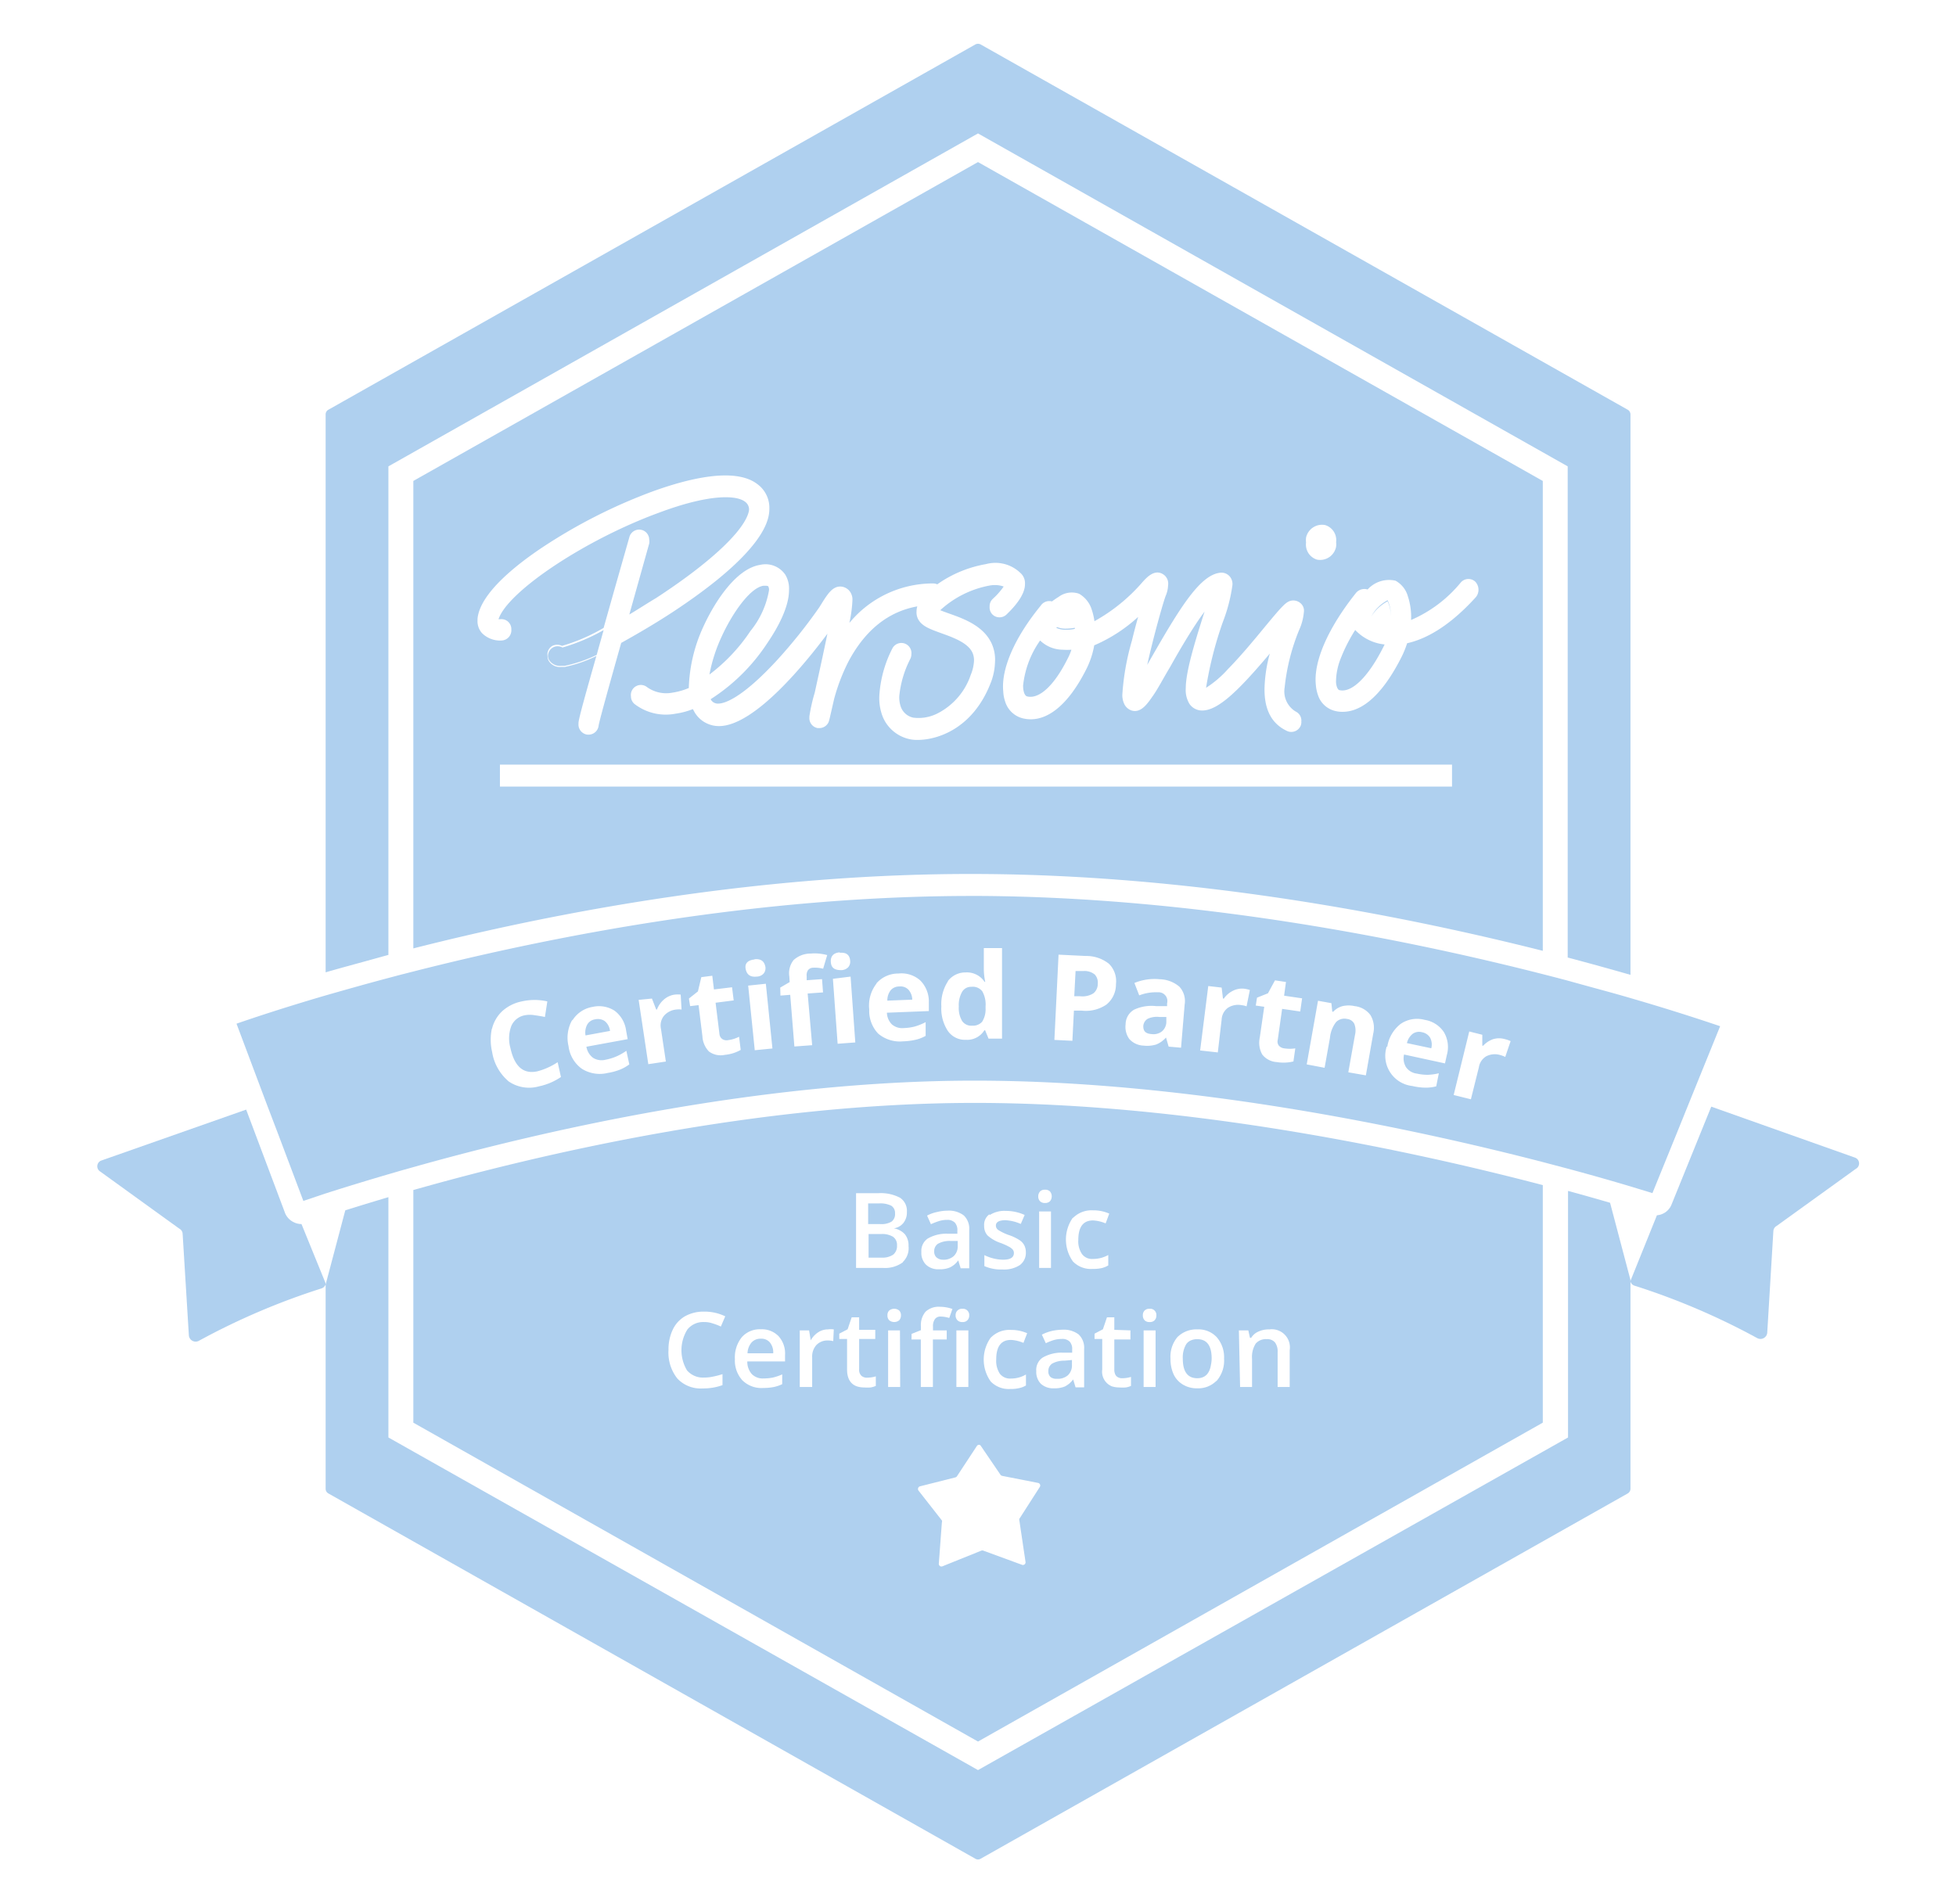 <svg id="Ebene_1" data-name="Ebene 1" xmlns="http://www.w3.org/2000/svg" viewBox="0 0 178.22 173.48"><defs><style>.cls-1{fill:#277fd2;opacity:0.37;}</style></defs><path class="cls-1" d="M35.39,42.5,89.11,12.16,142.84,42.5V87.26q3.12.83,5.72,1.58V37.77a.5.5,0,0,0-.25-.43L118.84,20.7,89.35,4.05a.51.51,0,0,0-.48,0L59.39,20.7,29.92,37.34a.48.48,0,0,0-.25.43V88.61c1.72-.5,3.63-1,5.72-1.59Z"/><path class="cls-1" d="M69.32,122a1.08,1.08,0,0,0-.83.33,1.57,1.57,0,0,0-.38,1h2.34a1.43,1.43,0,0,0-.31-1A1,1,0,0,0,69.32,122Z"/><path class="cls-1" d="M80.27,112.46H79.14v2.15h1.18a1.74,1.74,0,0,0,1.06-.27,1,1,0,0,0,.35-.84.9.9,0,0,0-.36-.79A1.92,1.92,0,0,0,80.27,112.46Z"/><path class="cls-1" d="M93.61,63.47c1.08.25,2.46-1,3.69-3.49a4.5,4.5,0,0,0,.32-.77,5.43,5.43,0,0,1-.79,0,3,3,0,0,1-2.06-.84,8.67,8.67,0,0,0-1.55,4.1,2.15,2.15,0,0,0,.08.63C93.41,63.43,93.55,63.46,93.61,63.47Z"/><path class="cls-1" d="M85.9,114.8a1.38,1.38,0,0,0,1-.33,1.2,1.2,0,0,0,.36-.93v-.45l-.66,0a2.22,2.22,0,0,0-1.13.25.8.8,0,0,0-.35.71.69.69,0,0,0,.2.53A.87.87,0,0,0,85.9,114.8Z"/><path class="cls-1" d="M81.23,111.33a.84.84,0,0,0,.32-.75.77.77,0,0,0-.34-.7,2.25,2.25,0,0,0-1.11-.21h-1v1.88h1.07A1.8,1.8,0,0,0,81.23,111.33Z"/><path class="cls-1" d="M37.66,43.83v42.6c13.05-3.32,31.82-6.9,51.75-6.78,19.56.11,38.16,3.72,51.16,7V43.83L89.11,14.77Zm5.85,12.69a1.85,1.85,0,0,1,.05-.46c.46-2.15,3.38-4.51,5.76-6.11a49,49,0,0,1,10.1-5.15c3.25-1.18,7.54-2.26,9.59-.68a2.67,2.67,0,0,1,1.09,2.2,3.37,3.37,0,0,1-.12.92c-.42,1.56-2.26,4.3-8.66,8.52-1.6,1.05-3.23,2-4.72,2.83-1.09,3.87-2,7.12-2.06,7.56a.92.92,0,0,1-.91.8h-.1a.93.93,0,0,1-.82-1s0,0,0,0,0-.05,0-.07c0-.36.75-3,1.63-6.1a11.87,11.87,0,0,1-2.89,1l-.32,0A1.19,1.19,0,0,1,50,60.23a.87.87,0,0,1-.11-.44.9.9,0,0,1,.44-.93,1,1,0,0,1,.88,0A16.62,16.62,0,0,0,55,57.22c.92-3.28,1.88-6.63,2.35-8.29a.92.92,0,0,1,1.14-.63.91.91,0,0,1,.66.85,1,1,0,0,1,0,.39L57.34,56c.78-.46,1.6-1,2.44-1.5,4.6-3,7.73-5.82,8.37-7.63a1.57,1.57,0,0,0,.1-.42.87.87,0,0,0-.37-.73c-.81-.62-3.29-.7-7.83,1-6.71,2.45-13.79,7.17-14.63,9.71l.17,0a.9.9,0,0,1,1,.87s0,0,0,.07,0,0,0,0a.93.93,0,0,1-.88,1,2.33,2.33,0,0,1-1.79-.67A1.62,1.62,0,0,1,43.51,56.52ZM132.3,69.84v1.84H45.55v-2H132.3Zm-7.69-16.12a2.63,2.63,0,0,1,2.54-.8,2.33,2.33,0,0,1,1.13,1.43,6,6,0,0,1,.29,2.15,12,12,0,0,0,4.54-3.43.92.92,0,0,1,1.3-.07,1.07,1.07,0,0,1,.07,1.41c-2.47,2.73-4.61,3.84-6.27,4.21a8.78,8.78,0,0,1-.58,1.39c-2,3.89-3.89,4.86-5.3,4.86a2.67,2.67,0,0,1-.64-.07,2.17,2.17,0,0,1-1.61-1.48,3.57,3.57,0,0,1-.19-.94c-.21-2.11,1.11-5.15,3.68-8.37A1,1,0,0,1,124.61,53.72ZM119,49a1.49,1.49,0,0,1,1.74-1.15,1.43,1.43,0,0,1,1,1.55,1.92,1.92,0,0,1,0,.41A1.48,1.48,0,0,1,120,51a1.43,1.43,0,0,1-1-1.55A2,2,0,0,1,119,49ZM95.85,54.81a7.11,7.11,0,0,1,.6-.41,2,2,0,0,1,1.87-.29,2.53,2.53,0,0,1,1.17,1.5,5.73,5.73,0,0,1,.23,1A16.11,16.11,0,0,0,104.14,53c.37-.4,1.06-1.15,1.83-.67a1,1,0,0,1,.46,1,2.76,2.76,0,0,1-.23,1c-.23.6-1.13,3.8-1.67,6.26l.49-.86c2.56-4.46,4.38-7.39,6.2-7.54a1,1,0,0,1,.85.37,1.07,1.07,0,0,1,.22.78,14.92,14.92,0,0,1-.87,3.34,34.19,34.19,0,0,0-1.53,6,9.58,9.58,0,0,0,2-1.71c1.14-1.16,2.36-2.63,3.33-3.81,1.54-1.86,1.88-2.23,2.31-2.39a1,1,0,0,1,1,.23.88.88,0,0,1,.28.69,5.07,5.07,0,0,1-.46,1.77,18.94,18.94,0,0,0-1.3,5.19,2.14,2.14,0,0,0,1,2.19.91.91,0,0,1,.52.91.83.83,0,0,1-.07.41.92.92,0,0,1-.84.54.84.84,0,0,1-.38-.08c-1.63-.75-2.11-2.29-2.06-4a13,13,0,0,1,.48-3.06c-2.9,3.44-4.72,5.19-6.17,5.19h0a1.39,1.39,0,0,1-1.13-.57,2.39,2.39,0,0,1-.36-1.43c0-1.31.55-3.37,1.61-6.69a3,3,0,0,0,.1-.32c-.11.16-.24.32-.37.51-.93,1.34-1.91,3-2.77,4.54-.6,1-1.12,2-1.56,2.62s-1.08,1.66-2,1.32a1.14,1.14,0,0,1-.63-.61,1.88,1.88,0,0,1-.15-.94,22.63,22.63,0,0,1,.86-4.78c.18-.75.38-1.5.57-2.18a14.15,14.15,0,0,1-4,2.59,7.78,7.78,0,0,1-.74,2.21c-1.68,3.33-3.72,4.92-5.74,4.45a2.25,2.25,0,0,1-1.64-1.55,3.34,3.34,0,0,1-.17-.92c-.2-2,1-4.86,3.42-7.81A.93.93,0,0,1,95.85,54.81Zm-2.76-2.48a1.25,1.25,0,0,1,.3.91c0,.62-.38,1.51-1.67,2.75a.92.92,0,0,1-1.3,0,.9.9,0,0,1-.25-.7.92.92,0,0,1,.28-.71,6.47,6.47,0,0,0,1-1.13,2.53,2.53,0,0,0-1.27-.09,9.06,9.06,0,0,0-4.51,2.25c.24.1.55.21.8.3,1.33.47,3.15,1.12,3.89,2.75a3.56,3.56,0,0,1,.3,1.67,5.67,5.67,0,0,1-.43,2c-1.63,4.09-4.82,5.1-6.62,5.1a3.1,3.1,0,0,1-.9-.11,3.43,3.43,0,0,1-2.28-2,4.66,4.66,0,0,1-.31-1.93,10.87,10.87,0,0,1,1.19-4.3.92.92,0,0,1,1.73.53.94.94,0,0,1-.1.43,9.42,9.42,0,0,0-1,3.36,2.55,2.55,0,0,0,.17,1.09,1.55,1.55,0,0,0,1.1.9,3.8,3.8,0,0,0,2.24-.4,6.14,6.14,0,0,0,3-3.5,3.89,3.89,0,0,0,.29-1.18,1.71,1.71,0,0,0-.13-.83c-.41-.91-1.75-1.39-2.83-1.78s-1.85-.66-2.17-1.38a1.36,1.36,0,0,1-.1-.6,1.58,1.58,0,0,1,.07-.47c-2.61.47-4.72,2.12-6.26,5A17.5,17.5,0,0,0,76,63.7c-.26,1.14-.44,1.93-.45,1.94a.91.91,0,0,1-.89.71h-.17a.92.92,0,0,1-.74-1v0a.22.22,0,0,1,0-.08,15.24,15.24,0,0,1,.48-2.13c.44-2,.85-3.87,1.16-5.39-1.93,2.6-6.61,8.4-9.86,8.42h0a2.57,2.57,0,0,1-2.23-1.24l-.17-.31a6.73,6.73,0,0,1-1.58.42,4.66,4.66,0,0,1-3.73-.88.9.9,0,0,1-.33-.7.91.91,0,0,1,1.48-.83,3,3,0,0,0,2.31.49,6.12,6.12,0,0,0,1.48-.42A14.24,14.24,0,0,1,64,57.3c1.16-2.6,3.14-5.49,5.25-5.82a2.18,2.18,0,0,1,2.3.89,2.46,2.46,0,0,1,.34,1.42c0,1.52-1,3.39-2,4.85a17.3,17.3,0,0,1-5.14,5.08l0,0a.73.73,0,0,0,.69.4c.52,0,2.09-.4,5.4-4a47.14,47.14,0,0,0,3.8-4.76l.17-.27c.62-1,1.08-1.72,1.88-1.63a1.12,1.12,0,0,1,.92.79,1.15,1.15,0,0,1,.06.42,12,12,0,0,1-.28,2.1,9.86,9.86,0,0,1,7.64-3.6h0a1,1,0,0,1,.37.08,10.9,10.9,0,0,1,4.43-1.84A3.28,3.28,0,0,1,93.09,52.33Z"/><path class="cls-1" d="M122.08,62.9c1.1.23,2.57-1.2,3.91-3.83.06-.12.12-.23.17-.34a4.23,4.23,0,0,1-2.68-1.32,14.89,14.89,0,0,0-1.35,2.67,5.8,5.8,0,0,0-.4,2.05,1.59,1.59,0,0,0,.08.47C121.91,62.86,122,62.89,122.08,62.9Z"/><path class="cls-1" d="M96.31,125.65a1.37,1.37,0,0,0,1-.33,1.22,1.22,0,0,0,.36-.94v-.44L97,124a2.3,2.3,0,0,0-1.12.26.79.79,0,0,0-.36.71.66.66,0,0,0,.21.53A.86.86,0,0,0,96.31,125.65Z"/><path class="cls-1" d="M37.66,108.45v21.2l51.45,29.06,51.46-29.06V108c-11.91-3.12-32.11-7.49-51.77-7.49S49.4,105.12,37.66,108.45Zm46.87,4.42a3.41,3.41,0,0,1,1.81-.44l.89,0v-.28a1,1,0,0,0-.23-.73.94.94,0,0,0-.72-.25,2.42,2.42,0,0,0-.76.12c-.24.08-.47.17-.7.27l-.35-.78a3.35,3.35,0,0,1,.92-.33,4,4,0,0,1,.94-.12,2.25,2.25,0,0,1,1.48.43,1.67,1.67,0,0,1,.5,1.35v3.47h-.78l-.22-.72h0a2,2,0,0,1-.75.64,2.25,2.25,0,0,1-1,.17,1.6,1.6,0,0,1-1.18-.41,1.51,1.51,0,0,1-.43-1.16A1.37,1.37,0,0,1,84.53,112.87Zm3.61,7.45a.58.58,0,0,1-.45.16.59.59,0,0,1-.45-.16.6.6,0,0,1-.17-.44.58.58,0,0,1,.17-.45.59.59,0,0,1,.45-.16.57.57,0,0,1,.62.61A.6.6,0,0,1,88.14,120.32Zm.09.92v5.16H87.14v-5.16ZM62.61,124.9a1.91,1.91,0,0,0,1.53.64,3.86,3.86,0,0,0,.84-.09,8.23,8.23,0,0,0,.85-.22v1a5.18,5.18,0,0,1-1.82.3,2.9,2.9,0,0,1-2.3-.91,3.8,3.8,0,0,1-.8-2.59,4.18,4.18,0,0,1,.39-1.86,2.76,2.76,0,0,1,1.12-1.22,3.44,3.44,0,0,1,1.73-.42,4.3,4.3,0,0,1,1.93.43l-.4.93a5.26,5.26,0,0,0-.73-.28,2.37,2.37,0,0,0-.81-.13,1.85,1.85,0,0,0-1.51.68,3.58,3.58,0,0,0,0,3.78Zm8.92-.83H68.09a1.68,1.68,0,0,0,.41,1.15,1.39,1.39,0,0,0,1.07.4,4.46,4.46,0,0,0,.85-.08,4.76,4.76,0,0,0,.85-.29v.89a3.21,3.21,0,0,1-.81.27,5.23,5.23,0,0,1-.94.08,2.48,2.48,0,0,1-1.88-.7,2.67,2.67,0,0,1-.68-1.93,2.93,2.93,0,0,1,.63-2,2.18,2.18,0,0,1,1.73-.72,2.12,2.12,0,0,1,1.61.62,2.34,2.34,0,0,1,.6,1.71Zm4.39-1.85a2,2,0,0,0-.49-.06,1.39,1.39,0,0,0-1.06.43A1.57,1.57,0,0,0,74,123.7v2.7H72.87v-5.16h.85l.15.91h0a2.05,2.05,0,0,1,.67-.73,1.6,1.6,0,0,1,.89-.27,2.06,2.06,0,0,1,.54,0Zm3.88,4.08a2,2,0,0,1-.47.14,3.83,3.83,0,0,1-.6,0c-1,0-1.55-.55-1.55-1.64v-2.78h-.71v-.48l.76-.4.37-1.09h.68v1.14h1.47v.83H78.28v2.76a.75.75,0,0,0,.2.59.73.73,0,0,0,.52.18,2.82,2.82,0,0,0,.8-.12Zm2.22.1h-1.1v-5.16H82Zm-.09-6.08a.73.73,0,0,1-.91,0,.6.6,0,0,1-.16-.44.58.58,0,0,1,.16-.45.73.73,0,0,1,.91,0,.61.61,0,0,1,.16.45A.64.64,0,0,1,81.93,120.32Zm.34-5.29a2.74,2.74,0,0,1-1.78.52H78v-6.81h2a3.76,3.76,0,0,1,2,.41,1.42,1.42,0,0,1,.63,1.29,1.52,1.52,0,0,1-.31,1,1.35,1.35,0,0,1-.88.5v0a1.78,1.78,0,0,1,1,.53,1.61,1.61,0,0,1,.34,1.08A1.75,1.75,0,0,1,82.27,115Zm.79,6.53.85-.34v-.33a1.88,1.88,0,0,1,.42-1.35,1.75,1.75,0,0,1,1.31-.45,3.42,3.42,0,0,1,1.14.2l-.29.82a2.76,2.76,0,0,0-.77-.13.61.61,0,0,0-.54.24,1.1,1.1,0,0,0-.17.69v.33h1.25v.83H85v4.33h-1.1v-4.33h-.85Zm21.14.54v-.86h1.09v5.16H104.2Zm8.68-.86h.86l.15.68H114a1.42,1.42,0,0,1,.66-.57,2.24,2.24,0,0,1,1-.2,1.65,1.65,0,0,1,1.85,1.89v3.36h-1.1v-3.17a1.37,1.37,0,0,0-.24-.89.91.91,0,0,0-.76-.3,1.21,1.21,0,0,0-1,.41,2.26,2.26,0,0,0-.33,1.38v2.57h-1.09Zm-3.78-.09a2.26,2.26,0,0,1,1.77.72,2.77,2.77,0,0,1,.66,1.94,2.82,2.82,0,0,1-.65,2l-.12.1a2.35,2.35,0,0,1-1.69.61,2.43,2.43,0,0,1-1.27-.33,2.15,2.15,0,0,1-.86-.93,3.33,3.33,0,0,1-.29-1.42,2.79,2.79,0,0,1,.64-2l.16-.14A2.44,2.44,0,0,1,109.1,121.15Zm-4.81-1.72a.61.61,0,0,1,.46-.16.56.56,0,0,1,.61.61.6.6,0,0,1-.16.44.58.58,0,0,1-.45.16.61.61,0,0,1-.46-.16.64.64,0,0,1-.16-.44A.61.61,0,0,1,104.29,119.43ZM103,121.24v.83h-1.47v2.76a1,1,0,0,0,.06.36.59.59,0,0,0,.14.23.75.75,0,0,0,.52.18,2.72,2.72,0,0,0,.8-.12v.82a1.89,1.89,0,0,1-.47.14,3.7,3.7,0,0,1-.59,0,2.27,2.27,0,0,1-.68-.1,1.44,1.44,0,0,1-.88-1.54v-2.78h-.7v-.48l.76-.4.37-1.09h.67v1.14ZM97.76,111a2.38,2.38,0,0,1,1.84-.7,3.51,3.51,0,0,1,1.47.3l-.33.89a3.38,3.38,0,0,0-1.15-.27c-.89,0-1.34.59-1.34,1.77a2.06,2.06,0,0,0,.34,1.3,1.14,1.14,0,0,0,1,.44,2.85,2.85,0,0,0,1.39-.36v.95a2.13,2.13,0,0,1-.63.25,3.75,3.75,0,0,1-.81.07,2.28,2.28,0,0,1-1.78-.68,3.45,3.45,0,0,1,0-4Zm-3-2.42a.61.61,0,0,1,.46-.16.61.61,0,0,1,.45.16.7.7,0,0,1,0,.89.61.61,0,0,1-.45.16.61.61,0,0,1-.46-.16.62.62,0,0,1-.16-.44A.61.61,0,0,1,94.77,108.58Zm1,1.82v5.15H94.68V110.4ZM95,123.72a3.43,3.43,0,0,1,1.8-.45l.89,0V123a1,1,0,0,0-.23-.74.94.94,0,0,0-.71-.24,2.68,2.68,0,0,0-.76.11,5.38,5.38,0,0,0-.7.28l-.36-.78a3.88,3.88,0,0,1,.92-.34,4.61,4.61,0,0,1,.94-.11,2.23,2.23,0,0,1,1.49.43,1.67,1.67,0,0,1,.5,1.34v3.48H98l-.22-.72h0a2.14,2.14,0,0,1-.75.64,2.44,2.44,0,0,1-1,.17,1.67,1.67,0,0,1-1.19-.41,1.54,1.54,0,0,1-.42-1.16A1.35,1.35,0,0,1,95,123.72Zm-4.81-13a2.49,2.49,0,0,1,1.45-.37,4.18,4.18,0,0,1,1.72.37l-.35.82a4,4,0,0,0-1.4-.34c-.58,0-.87.17-.87.49a.49.49,0,0,0,.23.41,4.7,4.7,0,0,0,1,.47,4,4,0,0,1,.93.45,1.28,1.28,0,0,1,.43.47,1.41,1.41,0,0,1,.14.64,1.37,1.37,0,0,1-.55,1.16,2.63,2.63,0,0,1-1.58.4,3.71,3.71,0,0,1-1.65-.31v-1a4,4,0,0,0,1.69.42c.67,0,1-.2,1-.61a.48.48,0,0,0-.11-.32,1.18,1.18,0,0,0-.37-.27,5.67,5.67,0,0,0-.71-.32,3.36,3.36,0,0,1-1.21-.69,1.27,1.27,0,0,1-.31-.89A1.17,1.17,0,0,1,90.14,110.67Zm.09,11.18a2.35,2.35,0,0,1,1.84-.7,3.51,3.51,0,0,1,1.47.3l-.34.88a3.28,3.28,0,0,0-1.14-.27c-.89,0-1.34.59-1.34,1.78a2.13,2.13,0,0,0,.33,1.3,1.17,1.17,0,0,0,1,.44,2.7,2.7,0,0,0,1.38-.37v1a2,2,0,0,1-.62.24,3.17,3.17,0,0,1-.81.08,2.28,2.28,0,0,1-1.78-.68,3.45,3.45,0,0,1,0-4Zm-.93,9.84,1.81,2.66a.27.27,0,0,0,.16.1l3.26.64a.24.24,0,0,1,.16.37l-1.86,2.9a.24.24,0,0,0,0,.16l.56,3.77a.24.24,0,0,1-.33.26l-3.52-1.29a.25.25,0,0,0-.17,0l-3.55,1.43a.24.24,0,0,1-.33-.25l.28-3.76a.22.22,0,0,0,0-.17l-2.13-2.72a.25.25,0,0,1,.14-.39l3.21-.81a.25.25,0,0,0,.15-.1l1.84-2.8A.25.25,0,0,1,89.3,131.69Z"/><path class="cls-1" d="M109.09,125.6c.72,0,1.13-.44,1.25-1.25a2.87,2.87,0,0,0,.06-.54q0-1.77-1.32-1.77a1.44,1.44,0,0,0-.61.13,1,1,0,0,0-.39.33,2.39,2.39,0,0,0-.31,1.31C107.77,125,108.21,125.6,109.09,125.6Z"/><path class="cls-1" d="M169,105.49l-13.08-4.64-3.61,8.9a1.56,1.56,0,0,1-1.34,1l-2.42,6h0l0-.14-1.85-7c-1.1-.32-2.39-.69-3.83-1.08V131L89.11,161.31,35.39,131V109.1c-1.49.44-2.81.85-3.93,1.2l-1.75,6.61,0,.14h0l-2.24-5.5h0a1.58,1.58,0,0,1-.73-.18,1.6,1.6,0,0,1-.81-.94l-3.5-9.31L9.21,105.77a.56.56,0,0,0-.07,1l7.2,5.2a.56.56,0,0,1,.3.46l.57,9.29a.62.62,0,0,0,.91.47,63.41,63.41,0,0,1,11.19-4.78.61.61,0,0,0,.36-.36v18.63a.48.48,0,0,0,.25.42l29.47,16.64,29.48,16.65a.46.46,0,0,0,.48,0l29.49-16.65,29.47-16.64a.5.5,0,0,0,.25-.42V116.8a.57.57,0,0,0,.35.36,63.41,63.41,0,0,1,11.19,4.78.62.62,0,0,0,.92-.47l.56-9.29a.58.58,0,0,1,.3-.46l7.21-5.2A.56.56,0,0,0,169,105.49Z"/><path class="cls-1" d="M82.77,90.19a1,1,0,0,0-.83-.29,1,1,0,0,0-.79.35,1.49,1.49,0,0,0-.3.94l2.27-.09A1.4,1.4,0,0,0,82.77,90.19Z"/><path class="cls-1" d="M130.3,94.56a1.08,1.08,0,0,0-.73-.49,1,1,0,0,0-.86.15,1.52,1.52,0,0,0-.52.84l2.22.47A1.34,1.34,0,0,0,130.3,94.56Z"/><path class="cls-1" d="M99.6,90.54a1.06,1.06,0,0,0,.42-.86,1.09,1.09,0,0,0-.27-.87,1.47,1.47,0,0,0-1-.32l-.75,0-.12,2.3.54,0A1.88,1.88,0,0,0,99.6,90.54Z"/><path class="cls-1" d="M88.58,93.47a1.11,1.11,0,0,0,.91-.36,2.14,2.14,0,0,0,.31-1.22v-.18a2.42,2.42,0,0,0-.3-1.37,1.09,1.09,0,0,0-1-.41.94.94,0,0,0-.84.46,2.46,2.46,0,0,0-.3,1.34,2.33,2.33,0,0,0,.3,1.31A1,1,0,0,0,88.58,93.47Z"/><path class="cls-1" d="M104.94,94.24a1.27,1.27,0,0,0,.92-.24,1.15,1.15,0,0,0,.41-.83l0-.49-.62,0a2,2,0,0,0-1.07.16.83.83,0,0,0-.41.68C104.17,94,104.41,94.2,104.94,94.24Z"/><path class="cls-1" d="M55.11,93.06a1.1,1.1,0,0,0-.86-.17,1,1,0,0,0-.74.47,1.54,1.54,0,0,0-.16,1l2.23-.41A1.36,1.36,0,0,0,55.11,93.06Z"/><path class="cls-1" d="M25.34,103.34l2.3,6.1,2-.67c1.47-.47,3.4-1.07,5.72-1.75l1.13-.33,1.14-.32C49.58,103,69.33,98.48,88.8,98.48s39.68,4.29,51.77,7.42l1.13.3,1.14.3c2.31.62,4.24,1.18,5.72,1.62l2,.61,2.31-5.68,1.09-2.7,2.77-6.83c-1.24-.42-4.1-1.38-8.19-2.57-1.7-.5-3.62-1-5.72-1.59l-1.14-.3-1.13-.29c-12.9-3.29-31.71-7-51.17-7.12h-.87c-19.5,0-38.12,3.64-50.87,6.89l-1.14.29-1.13.3c-2.11.56-4,1.1-5.72,1.59-4.06,1.19-6.89,2.15-8.1,2.57l2.78,7.4ZM133.87,94l1.19.3v1l.08,0a2.2,2.2,0,0,1,.91-.6,1.86,1.86,0,0,1,1.07,0,2.41,2.41,0,0,1,.52.18l-.49,1.44a2.51,2.51,0,0,0-.45-.17,1.71,1.71,0,0,0-1.26.1,1.4,1.4,0,0,0-.69,1l-.73,2.93-1.57-.39ZM126.4,95.4a3.27,3.27,0,0,1,1.22-2.09,2.64,2.64,0,0,1,2.18-.37,2.59,2.59,0,0,1,1.76,1.12,2.67,2.67,0,0,1,.27,2.08l-.17.77-3.73-.81a1.54,1.54,0,0,0,.17,1.14,1.41,1.41,0,0,0,1,.6,4.55,4.55,0,0,0,1,.11,5.24,5.24,0,0,0,1-.14L130.86,99a3.69,3.69,0,0,1-1,.12,5.5,5.5,0,0,1-1.17-.15,2.77,2.77,0,0,1-2.34-3.6Zm-6.31-4.2,1.22.22.08.78.09,0a1.73,1.73,0,0,1,.85-.51,2.52,2.52,0,0,1,1.1,0,2.07,2.07,0,0,1,1.44.82,2.26,2.26,0,0,1,.25,1.69l-.67,3.8-1.6-.28.61-3.41a1.69,1.69,0,0,0-.06-1,.83.83,0,0,0-.66-.45,1.07,1.07,0,0,0-1,.28,2.72,2.72,0,0,0-.56,1.43l-.49,2.74L119.06,97Zm-5.56-.28,1-.4.64-1.18,1,.15L117,90.74l1.64.24-.17,1.2-1.65-.24-.4,2.83a.6.6,0,0,0,.11.53.79.79,0,0,0,.49.24,3.36,3.36,0,0,0,1,0l-.17,1.19a3.72,3.72,0,0,1-1.51.06,1.81,1.81,0,0,1-1.33-.69,2.18,2.18,0,0,1-.23-1.52l.41-2.83-.77-.11Zm-4.44-1.06,1.22.14.12,1h.08a2.18,2.18,0,0,1,.83-.71,1.84,1.84,0,0,1,1-.19,2.75,2.75,0,0,1,.54.12l-.3,1.49a1.81,1.81,0,0,0-.47-.11,1.7,1.7,0,0,0-1.24.25,1.41,1.41,0,0,0-.56,1.06l-.35,3-1.61-.18Zm-7.53,3.48a1.54,1.54,0,0,1,.78-1.33,3.75,3.75,0,0,1,2-.32l1,0,0-.26a.8.8,0,0,0-.84-1,4.2,4.2,0,0,0-1.7.28l-.44-1.13a4.81,4.81,0,0,1,2.31-.34,2.87,2.87,0,0,1,1.78.67,1.93,1.93,0,0,1,.49,1.63l-.33,3.94-1.13-.1-.24-.83h0a2.39,2.39,0,0,1-.9.64,2.85,2.85,0,0,1-1.14.1,1.84,1.84,0,0,1-1.3-.6A1.88,1.88,0,0,1,102.56,93.34ZM96.45,87l2.48.12a3.3,3.3,0,0,1,2.11.71,2.22,2.22,0,0,1,.64,1.85,2.36,2.36,0,0,1-.87,1.87,3.34,3.34,0,0,1-2.26.55l-.7,0-.14,2.75-1.64-.08Zm-10.08,2.4A2,2,0,0,1,88,88.62a1.92,1.92,0,0,1,1.71.86h.06a5.89,5.89,0,0,1-.13-1.18V86.4H91.3l0,8.25H90.07l-.31-.76h-.07a1.84,1.84,0,0,1-1.68.87,1.9,1.9,0,0,1-1.64-.8,3.71,3.71,0,0,1-.6-2.25A3.81,3.81,0,0,1,86.37,89.43Zm-6.51.21a2.62,2.62,0,0,1,2-.89,2.56,2.56,0,0,1,2,.64,2.72,2.72,0,0,1,.77,2l0,.78-3.82.15a1.57,1.57,0,0,0,.45,1.06,1.44,1.44,0,0,0,1.08.34,4.56,4.56,0,0,0,1-.14,5.27,5.27,0,0,0,1-.4l0,1.25a3.44,3.44,0,0,1-.89.35,6,6,0,0,1-1.18.15,3.05,3.05,0,0,1-2.26-.71A3,3,0,0,1,79.2,92,3.25,3.25,0,0,1,79.86,89.64ZM77.93,95l-1.61.12-.43-5.92L77.5,89Zm-1.41-8.17c.59-.05.9.19.94.72a.75.75,0,0,1-.18.6.9.9,0,0,1-.64.26c-.59,0-.9-.2-.94-.73S75.94,86.83,76.52,86.79ZM71.92,89a1.93,1.93,0,0,1,.39-1.51,2.29,2.29,0,0,1,1.55-.59,4.3,4.3,0,0,1,1.51.14L75,88.28a3,3,0,0,0-.91-.09.59.59,0,0,0-.48.24.82.82,0,0,0-.11.53l0,.37,1.4-.1.09,1.21-1.4.1L74,95.25l-1.62.12L72,90.66l-.89.07L71.09,90l.86-.5Zm-1.54,6.55-1.61.16-.6-5.89,1.61-.17Zm-1.64-8.13c.59-.06.9.17,1,.7a.78.78,0,0,1-.16.6.89.89,0,0,1-.64.28c-.58.06-.9-.18-1-.7S68.16,87.5,68.74,87.44Zm-5.15,2.93.31-1.3,1-.13.15,1.25,1.65-.2.15,1.2-1.65.21.35,2.83a.63.63,0,0,0,.26.48.71.71,0,0,0,.53.1,3,3,0,0,0,1-.31l.15,1.2a3.59,3.59,0,0,1-1.44.45,1.8,1.8,0,0,1-1.46-.31A2.16,2.16,0,0,1,64,94.43l-.35-2.83-.77.09L62.77,91ZM59.4,91l.39,1h.07a2.21,2.21,0,0,1,.62-.9,1.87,1.87,0,0,1,1-.46,2.65,2.65,0,0,1,.54,0L62.1,92a2,2,0,0,0-.48,0,1.69,1.69,0,0,0-1.13.58,1.41,1.41,0,0,0-.27,1.16l.45,3-1.6.24-.88-5.86Zm-7.25,2A2.67,2.67,0,0,1,54,91.76a2.63,2.63,0,0,1,2,.35,2.69,2.69,0,0,1,1.05,1.82l.14.77-3.76.69a1.59,1.59,0,0,0,.59,1,1.45,1.45,0,0,0,1.13.19,4.78,4.78,0,0,0,1-.3,5.08,5.08,0,0,0,.92-.52L57.34,97a4,4,0,0,1-.83.47,5.46,5.46,0,0,1-1.14.31A3.06,3.06,0,0,1,53,97.39a3,3,0,0,1-1.2-2.06A3.28,3.28,0,0,1,52.15,92.93Zm-7.33.79a3.26,3.26,0,0,1,.94-1.64,3.75,3.75,0,0,1,1.78-.89,5.26,5.26,0,0,1,2.33,0l-.22,1.42c-.32-.07-.63-.12-.94-.16a2.5,2.5,0,0,0-.87,0,1.66,1.66,0,0,0-1.26,1,3.26,3.26,0,0,0-.07,2c.37,1.69,1.19,2.39,2.46,2.11a6.24,6.24,0,0,0,1.84-.83l.3,1.35a5.6,5.6,0,0,1-2,.85,3.3,3.3,0,0,1-2.75-.44,4.4,4.4,0,0,1-1.52-2.69A4.94,4.94,0,0,1,44.82,93.72Z"/><path class="cls-1" d="M97.93,57.31s0-.07,0-.1a4.54,4.54,0,0,1-.8.08,2,2,0,0,1-.83-.15.56.56,0,0,1-.05.08,1.93,1.93,0,0,0,.88.17A3.3,3.3,0,0,0,97.93,57.31Z"/><path class="cls-1" d="M51.13,60.68l.32,0a12.56,12.56,0,0,0,2.92-1c.2-.74.42-1.5.63-2.26a17.52,17.52,0,0,1-3.75,1.59.89.89,0,0,0-.88,0,.9.9,0,0,0-.44.82.76.76,0,0,0,.11.33A1.17,1.17,0,0,0,51.13,60.68Z"/><path class="cls-1" d="M68.38,57.5a8,8,0,0,0,1.69-3.72.62.62,0,0,0-.06-.32c0-.06-.14-.08-.26-.08l-.19,0c-1.23.19-2.87,2.54-3.86,4.75a14.47,14.47,0,0,0-1.06,3.34A16.22,16.22,0,0,0,68.38,57.5Z"/><path class="cls-1" d="M126.43,54.8a3,3,0,0,1,.29,1.37,3.14,3.14,0,0,0-.29-1.47,3.66,3.66,0,0,0-1.49,1.48l0,0A4,4,0,0,1,126.43,54.8Z"/></svg>